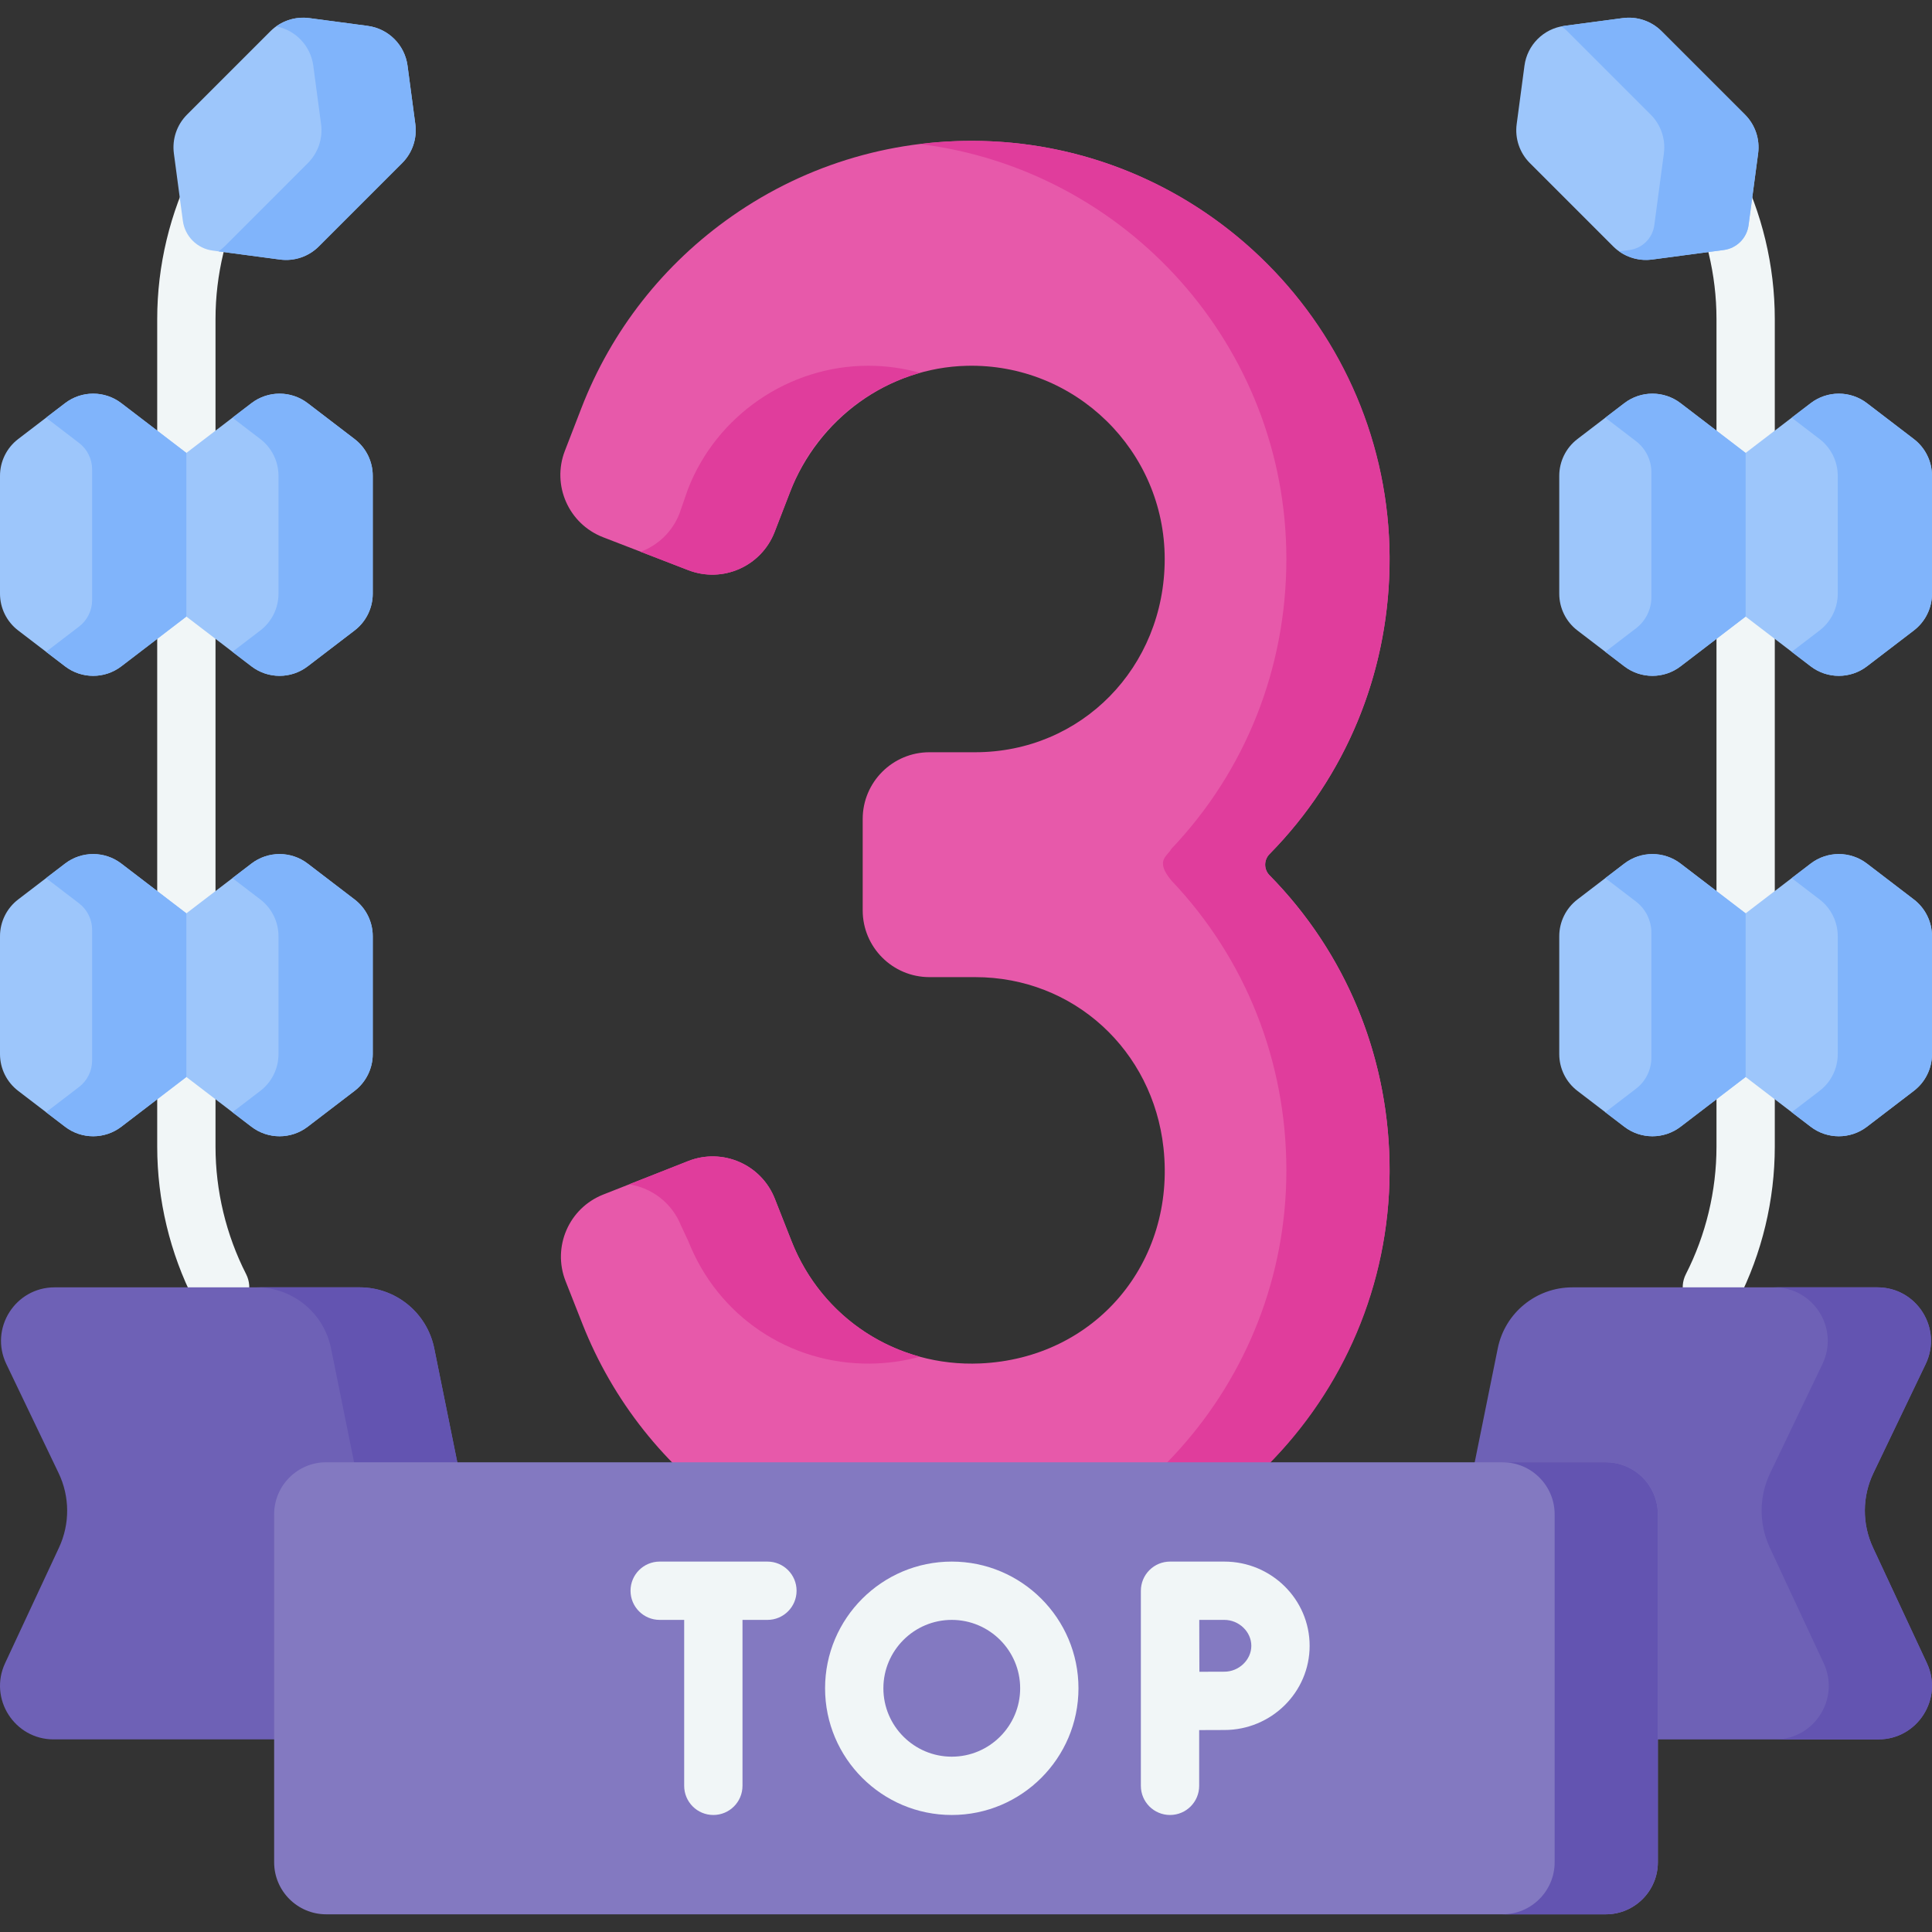<?xml version="1.0" encoding="UTF-8"?>
<svg xmlns="http://www.w3.org/2000/svg" id="Capa_1" height="512" viewBox="0 0 497 497" width="512">
  <rect x="0" y="0" width="497" height="497" fill="#333333" stroke="none"/>
  <g>
    <path d="m55.44 294.983v-212.931c0-11.348 2.72-22.681 7.867-32.772 1.881-3.69.416-8.207-3.274-10.089-1.091-.557-2.255-.82-3.401-.82-2.73 0-5.362 1.496-6.688 4.095-6.217 12.192-9.503 25.881-9.503 39.587v212.931c0 13.706 3.286 27.395 9.503 39.587 1.326 2.599 3.958 4.095 6.688 4.095 1.146 0 2.31-.264 3.401-.82 3.69-1.882 5.156-6.398 3.274-10.089-5.147-10.093-7.867-21.426-7.867-32.774z" fill="#f1f6f7"></path>
    <path d="m441.56 294.983v-212.931c0-11.348-2.72-22.681-7.867-32.772-1.881-3.69-.416-8.207 3.274-10.089 1.091-.557 2.255-.82 3.401-.82 2.73 0 5.362 1.496 6.688 4.095 6.217 12.192 9.503 25.881 9.503 39.587v212.931c0 13.706-3.286 27.395-9.503 39.587-1.326 2.599-3.958 4.095-6.688 4.095-1.146 0-2.31-.264-3.401-.82-3.69-1.882-5.156-6.398-3.274-10.089 5.147-10.093 7.867-21.426 7.867-32.774z" fill="#f1f6f7"></path>
    <path d="m13.787 447.452c-10.067 0-16.739-10.471-12.48-19.6l13.867-29.732c2.839-6.093 2.806-13.136-.109-19.196l-13.441-28.04c-4.379-9.139 2.282-19.72 12.426-19.72h78.474c9.313 0 17.336 6.562 19.182 15.69l20.356 100.597h-118.275z" fill="#6e61b6"></path>
    <path d="m111.705 346.855c-1.847-9.128-9.87-15.69-19.182-15.69h-26.553c9.313 0 17.336 6.562 19.182 15.69l20.356 100.597h26.552z" fill="#6354b1"></path>
    <path d="m364.939 447.452 20.355-100.597c1.847-9.128 9.87-15.69 19.182-15.69h78.474c10.144 0 16.804 10.581 12.426 19.72l-13.441 28.04c-2.915 6.06-2.948 13.103-.109 19.196l13.867 29.732c4.258 9.128-2.413 19.6-12.48 19.6h-118.274z" fill="#6e61b6"></path>
    <path d="m495.693 427.853-13.867-29.732c-2.839-6.093-2.806-13.135.109-19.196l13.441-28.04c4.378-9.139-2.282-19.72-12.426-19.72h-26.552c10.144 0 16.804 10.58 12.426 19.72l-13.441 28.04c-2.915 6.06-2.948 13.103-.109 19.196l13.867 29.732c4.258 9.128-2.413 19.6-12.48 19.6h26.552c10.067-.001 16.739-10.472 12.48-19.6z" fill="#6354b1"></path>
    <path d="m326.579 225.159c-1.494-1.518-1.494-3.929 0-5.447.009-.009.018-.019.028-.028 19.444-19.772 30.352-45.954 30.843-73.915 1.019-58.081-44.806-106.966-102.843-109.437-23.825-1.015-46.841 5.688-66.226 19.221-17.664 12.332-31.094 29.439-38.836 49.473l-4.235 10.958c-3.42 8.849.981 18.796 9.83 22.216l21.916 8.471c8.849 3.42 18.795-.981 22.216-9.83l3.917-10.132c7.331-18.966 25.204-32.137 45.532-32.611 27.951-.652 50.896 21.894 50.896 49.699 0 27.877-21.42 49.713-48.765 49.713h-11.748c-9.487 0-17.178 7.691-17.178 17.178v23.496c0 9.487 7.691 17.178 17.178 17.178h11.748c25.423 0 45.725 18.876 48.453 43.932 3.209 29.481-17.527 54.153-47.153 55.445-21.488.937-40.712-11.62-48.526-31.448l-4.307-10.929c-3.479-8.827-13.454-13.162-22.281-9.683l-21.859 8.615c-8.826 3.479-13.162 13.454-9.683 22.281l4.308 10.93c7.828 19.864 21.268 36.812 38.864 49.013 19.436 13.476 42.506 20.109 66.346 19.005 57.945-2.683 103.548-51.609 102.435-109.606-.536-27.89-11.439-54-30.839-73.729-.013-.01-.022-.02-.031-.029z" fill="#e759aa"></path>
    <g fill="#e03d9c">
      <path d="m203.623 319.291-4.307-10.929c-3.479-8.827-13.454-13.162-22.281-9.683l-15.199 5.99c5.836.902 11.055 4.776 13.376 10.666l1.858 3.956c7.604 19.293 26.01 31.703 46.794 31.494 4.437-.044 8.708-.669 12.76-1.778-14.847-4.061-27.137-14.838-33.001-29.716z"></path>
      <path d="m176.953 125.884-2.147 6.185c-1.838 4.756-5.568 8.209-9.993 9.872l12.241 4.731c8.849 3.42 18.795-.981 22.216-9.83l4.235-10.958c5.717-14.793 18.267-25.807 33.159-29.974-4.241-1.181-8.703-1.826-13.316-1.826-20.399 0-39.044 12.779-46.395 31.8z"></path>
      <path d="m326.579 225.159c-1.487-1.511-1.487-3.936 0-5.447l.028-.028c19.9-20.237 30.86-47.187 30.86-75.887 0-59.312-48.254-107.565-107.565-107.565-4.462 0-8.886.285-13.259.821 53.062 6.57 94.272 51.933 94.272 106.744 0 28.098-10.505 54.519-29.619 74.604-.874 1.801-4.367 2.892.089 8.163 19.058 20.075 29.53 46.458 29.53 74.512 0 54.809-41.207 100.171-94.267 106.743 4.372.537 8.794.822 13.254.822 59.312 0 107.565-48.253 107.565-107.565 0-28.699-10.959-55.651-30.86-75.888z"></path>
    </g>
    <path d="m413.08 492.449h-329.16c-7.4 0-13.399-5.999-13.399-13.399v-89.489c0-7.4 5.999-13.399 13.399-13.399h329.16c7.4 0 13.399 5.999 13.399 13.399v89.489c0 7.4-5.999 13.399-13.399 13.399z" fill="#8379c1"></path>
    <path d="m413.08 376.162h-26.552c7.4 0 13.399 5.999 13.399 13.399v89.489c0 7.4-5.999 13.399-13.399 13.399h26.552c7.4 0 13.399-5.999 13.399-13.399v-89.489c0-7.4-5.999-13.399-13.399-13.399z" fill="#6354b1"></path>
    <g>
      <path d="m424.978 66.768 18.466-2.461c3.315-.442 5.924-3.05 6.366-6.366l2.461-18.466c.49-3.676-.761-7.37-3.383-9.992l-21.446-21.444c-2.622-2.622-6.316-3.873-9.992-3.383l-15.056 2.006c-5.328.71-9.52 4.902-10.23 10.23l-2.006 15.056c-.49 3.676.761 7.37 3.383 9.992l21.445 21.445c2.622 2.622 6.316 3.872 9.992 3.383z" fill="#9dc6fb"></path>
      <path d="m448.887 29.483-21.445-21.445c-2.622-2.622-6.316-3.873-9.992-3.383l-15.056 2.006c-.238.032-.472.079-.705.124.529.378 1.041.785 1.508 1.253l21.445 21.445c2.622 2.622 3.873 6.316 3.383 9.992l-2.461 18.466c-.442 3.315-3.05 5.924-6.366 6.366l-2.669.356c2.434 1.725 5.442 2.505 8.448 2.105l18.466-2.461c3.315-.442 5.924-3.05 6.366-6.366l2.461-18.466c.49-3.676-.761-7.37-3.383-9.992z" fill="#80b4fb"></path>
      <path d="m405.786 162.184 12.065 9.228c4.27 3.266 10.198 3.266 14.467 0l16.738-12.802 5.813-21.047-5.813-21.047-16.738-12.802c-4.27-3.266-10.198-3.266-14.467 0l-12.065 9.228c-2.945 2.253-4.673 5.749-4.673 9.458v30.327c0 3.708 1.728 7.205 4.673 9.457z" fill="#9dc6fb"></path>
      <path d="m432.318 103.714c-4.27-3.266-10.198-3.266-14.467 0l-4.889 3.739 7.9 6.042c2.489 1.904 3.949 4.859 3.949 7.993v32.15c0 3.134-1.46 6.089-3.949 7.993l-7.9 6.042 4.889 3.739c4.27 3.266 10.198 3.266 14.467 0l16.738-12.802 5.813-21.047-5.813-21.047z" fill="#80b4fb"></path>
      <path d="m449.056 158.61 16.738 12.802c4.27 3.266 10.198 3.266 14.467 0l12.065-9.228c2.945-2.253 4.673-5.749 4.673-9.458v-30.327c0-3.708-1.728-7.205-4.673-9.458l-12.065-9.228c-4.27-3.266-10.198-3.266-14.467 0l-16.738 12.802z" fill="#9dc6fb"></path>
      <path d="m492.327 112.942-12.065-9.228c-4.27-3.266-10.198-3.266-14.467 0l-4.889 3.739 7.176 5.489c2.945 2.253 4.673 5.749 4.673 9.458v30.328c0 3.708-1.728 7.205-4.673 9.458l-7.176 5.489 4.889 3.739c4.27 3.266 10.198 3.266 14.467 0l12.065-9.228c2.945-2.253 4.673-5.749 4.673-9.458v-30.328c0-3.709-1.728-7.205-4.673-9.458z" fill="#80b4fb"></path>
      <path d="m405.786 280.624 12.065 9.228c4.27 3.266 10.198 3.266 14.467 0l16.738-12.802 5.813-21.047-5.813-21.047-16.738-12.802c-4.27-3.266-10.198-3.266-14.467 0l-12.065 9.228c-2.945 2.253-4.673 5.749-4.673 9.458v30.327c0 3.707 1.728 7.204 4.673 9.457z" fill="#9dc6fb"></path>
      <path d="m432.318 222.153c-4.27-3.266-10.198-3.266-14.467 0l-4.889 3.739 7.9 6.042c2.489 1.904 3.949 4.859 3.949 7.993v32.15c0 3.134-1.46 6.089-3.949 7.993l-7.9 6.042 4.889 3.739c4.27 3.266 10.198 3.266 14.467 0l16.738-12.802 5.813-21.047-5.813-21.047z" fill="#80b4fb"></path>
      <path d="m449.056 277.049 16.738 12.802c4.27 3.266 10.198 3.266 14.467 0l12.065-9.228c2.945-2.253 4.673-5.749 4.673-9.458v-30.327c0-3.708-1.728-7.205-4.673-9.458l-12.065-9.228c-4.27-3.266-10.198-3.266-14.467 0l-16.738 12.802z" fill="#9dc6fb"></path>
      <path d="m492.327 231.381-12.065-9.228c-4.27-3.266-10.198-3.266-14.467 0l-4.889 3.739 7.176 5.488c2.945 2.253 4.673 5.749 4.673 9.458v30.328c0 3.708-1.728 7.205-4.673 9.458l-7.176 5.489 4.889 3.739c4.27 3.266 10.198 3.266 14.467 0l12.065-9.228c2.945-2.253 4.673-5.749 4.673-9.458v-30.328c0-3.708-1.728-7.204-4.673-9.457z" fill="#80b4fb"></path>
    </g>
    <g>
      <path d="m72.022 66.768-17.325-2.308c-3.989-.532-7.128-3.67-7.659-7.659l-2.308-17.326c-.49-3.676.761-7.37 3.383-9.992l21.445-21.444c2.622-2.622 6.316-3.873 9.992-3.383l15.056 2.006c5.328.71 9.52 4.902 10.23 10.23l2.006 15.056c.49 3.676-.761 7.37-3.383 9.992l-21.445 21.445c-2.622 2.622-6.316 3.872-9.992 3.383z" fill="#9dc6fb"></path>
      <path d="m106.842 31.948-2.006-15.056c-.71-5.328-4.902-9.52-10.23-10.23l-15.056-2.007c-3.021-.402-6.044.387-8.484 2.13 4.988.971 8.846 5.016 9.525 10.106l2.006 15.056c.49 3.676-.761 7.37-3.383 9.992l-21.445 21.446c-.478.478-1.002.894-1.544 1.278l15.798 2.105c3.676.49 7.37-.761 9.992-3.383l21.445-21.445c2.621-2.622 3.872-6.316 3.382-9.992z" fill="#80b4fb"></path>
      <path d="m91.214 162.184-12.065 9.228c-4.27 3.266-10.198 3.266-14.467 0l-16.738-12.802-4.245-21.047 4.245-21.047 16.738-12.802c4.27-3.266 10.198-3.266 14.467 0l12.065 9.228c2.945 2.253 4.673 5.749 4.673 9.458v30.327c0 3.708-1.728 7.205-4.673 9.457z" fill="#9dc6fb"></path>
      <path d="m91.214 112.942-12.065-9.228c-4.27-3.266-10.198-3.266-14.467 0l-4.889 3.739 7.176 5.489c2.945 2.253 4.673 5.749 4.673 9.458v30.328c0 3.708-1.728 7.205-4.673 9.458l-7.176 5.489 4.889 3.739c4.27 3.266 10.198 3.266 14.467 0l12.065-9.228c2.945-2.253 4.673-5.749 4.673-9.458v-30.328c0-3.709-1.728-7.205-4.673-9.458z" fill="#80b4fb"></path>
      <path d="m47.944 158.61-16.738 12.802c-4.27 3.266-10.198 3.266-14.467 0l-12.065-9.228c-2.946-2.252-4.674-5.749-4.674-9.457v-30.327c0-3.708 1.728-7.205 4.673-9.458l12.065-9.228c4.27-3.266 10.198-3.266 14.467 0l16.738 12.802v42.094z" fill="#9dc6fb"></path>
      <path d="m31.205 103.714c-4.27-3.266-10.198-3.266-14.467 0l-4.889 3.739 8.489 6.493c2.118 1.62 3.36 4.134 3.36 6.8v33.634c0 2.666-1.242 5.18-3.36 6.8l-8.489 6.493 4.889 3.739c4.27 3.266 10.198 3.266 14.467 0l16.738-12.802v-42.094z" fill="#80b4fb"></path>
      <path d="m91.214 280.624-12.065 9.228c-4.27 3.266-10.198 3.266-14.467 0l-16.738-12.802-5.183-21.047 5.183-21.047 16.738-12.802c4.27-3.266 10.198-3.266 14.467 0l12.065 9.228c2.945 2.253 4.673 5.749 4.673 9.458v30.327c0 3.707-1.728 7.204-4.673 9.457z" fill="#9dc6fb"></path>
      <path d="m91.214 231.381-12.065-9.228c-4.27-3.266-10.198-3.266-14.467 0l-4.889 3.739 7.176 5.488c2.945 2.253 4.673 5.749 4.673 9.458v30.328c0 3.708-1.728 7.205-4.673 9.458l-7.176 5.489 4.889 3.739c4.27 3.266 10.198 3.266 14.467 0l12.065-9.228c2.945-2.253 4.673-5.749 4.673-9.458v-30.328c0-3.708-1.728-7.204-4.673-9.457z" fill="#80b4fb"></path>
      <path d="m47.944 277.049-16.738 12.802c-4.27 3.266-10.198 3.266-14.467 0l-12.065-9.228c-2.946-2.252-4.674-5.749-4.674-9.457v-30.327c0-3.708 1.728-7.205 4.673-9.458l12.065-9.228c4.27-3.266 10.198-3.266 14.467 0l16.738 12.802v42.094z" fill="#9dc6fb"></path>
      <path d="m31.205 222.153c-4.27-3.266-10.198-3.266-14.467 0l-4.889 3.739 8.489 6.493c2.118 1.62 3.36 4.134 3.36 6.8v33.634c0 2.666-1.242 5.18-3.36 6.8l-8.489 6.493 4.889 3.739c4.27 3.266 10.198 3.266 14.467 0l16.738-12.802v-42.094z" fill="#80b4fb"></path>
    </g>
    <g fill="#f1f6f7">
      <path d="m197.418 401.712h-27.716c-4.142 0-7.5 3.357-7.5 7.5s3.358 7.5 7.5 7.5h6.302v42.687c0 4.143 3.358 7.5 7.5 7.5s7.5-3.357 7.5-7.5v-42.687h6.414c4.142 0 7.5-3.357 7.5-7.5s-3.357-7.5-7.5-7.5z"></path>
      <path d="m314.958 401.712h-13.974c-.251 0-.502.013-.75.038-.189.019-.374.051-.558.083-.056.01-.114.015-.17.026-.223.045-.442.102-.658.166-.017.005-.035.008-.052.013-.222.068-.438.146-.65.233-.013.005-.027.009-.039.015-.206.086-.406.182-.602.285-.02.011-.042.019-.062.03-.182.098-.358.206-.53.318-.033.021-.068.04-.101.062-.182.122-.357.254-.527.391-.02.016-.042.03-.062.047-.19.156-.372.322-.546.496-.001.001-.002.002-.003.002-.024.024-.044.05-.067.074-.147.151-.289.306-.423.468-.04.049-.074.101-.113.151-.112.144-.224.289-.325.441-.031.047-.057.097-.088.144-.101.159-.201.32-.29.487-.022.042-.04.085-.061.127-.09.176-.176.353-.252.537-.016.04-.028.081-.044.12-.073.187-.143.375-.202.568-.016.053-.026.107-.041.16-.051.181-.1.363-.137.55-.018.089-.027.18-.041.269-.024.152-.052.304-.067.459s-.018.312-.024.469c-.003.09-.014.178-.014.27v50.187c0 4.143 3.358 7.5 7.5 7.5s7.5-3.357 7.5-7.5v-14.34c2.449-.012 4.941-.022 6.474-.022 12.098 0 21.94-9.718 21.94-21.662-.001-11.944-9.843-21.662-21.941-21.662zm0 28.325c-1.522 0-3.984.01-6.417.021-.012-2.532-.022-5.112-.022-6.684 0-1.343-.006-4.005-.013-6.663h6.452c3.762 0 6.94 3.052 6.94 6.663s-3.178 6.663-6.94 6.663z"></path>
      <path d="m244.84 401.712c-17.972 0-32.593 14.621-32.593 32.594 0 17.972 14.621 32.593 32.593 32.593s32.593-14.621 32.593-32.593c0-17.973-14.621-32.594-32.593-32.594zm0 50.186c-9.701 0-17.593-7.892-17.593-17.593s7.892-17.594 17.593-17.594 17.593 7.893 17.593 17.594-7.892 17.593-17.593 17.593z"></path>
    </g>
  </g>
</svg>

